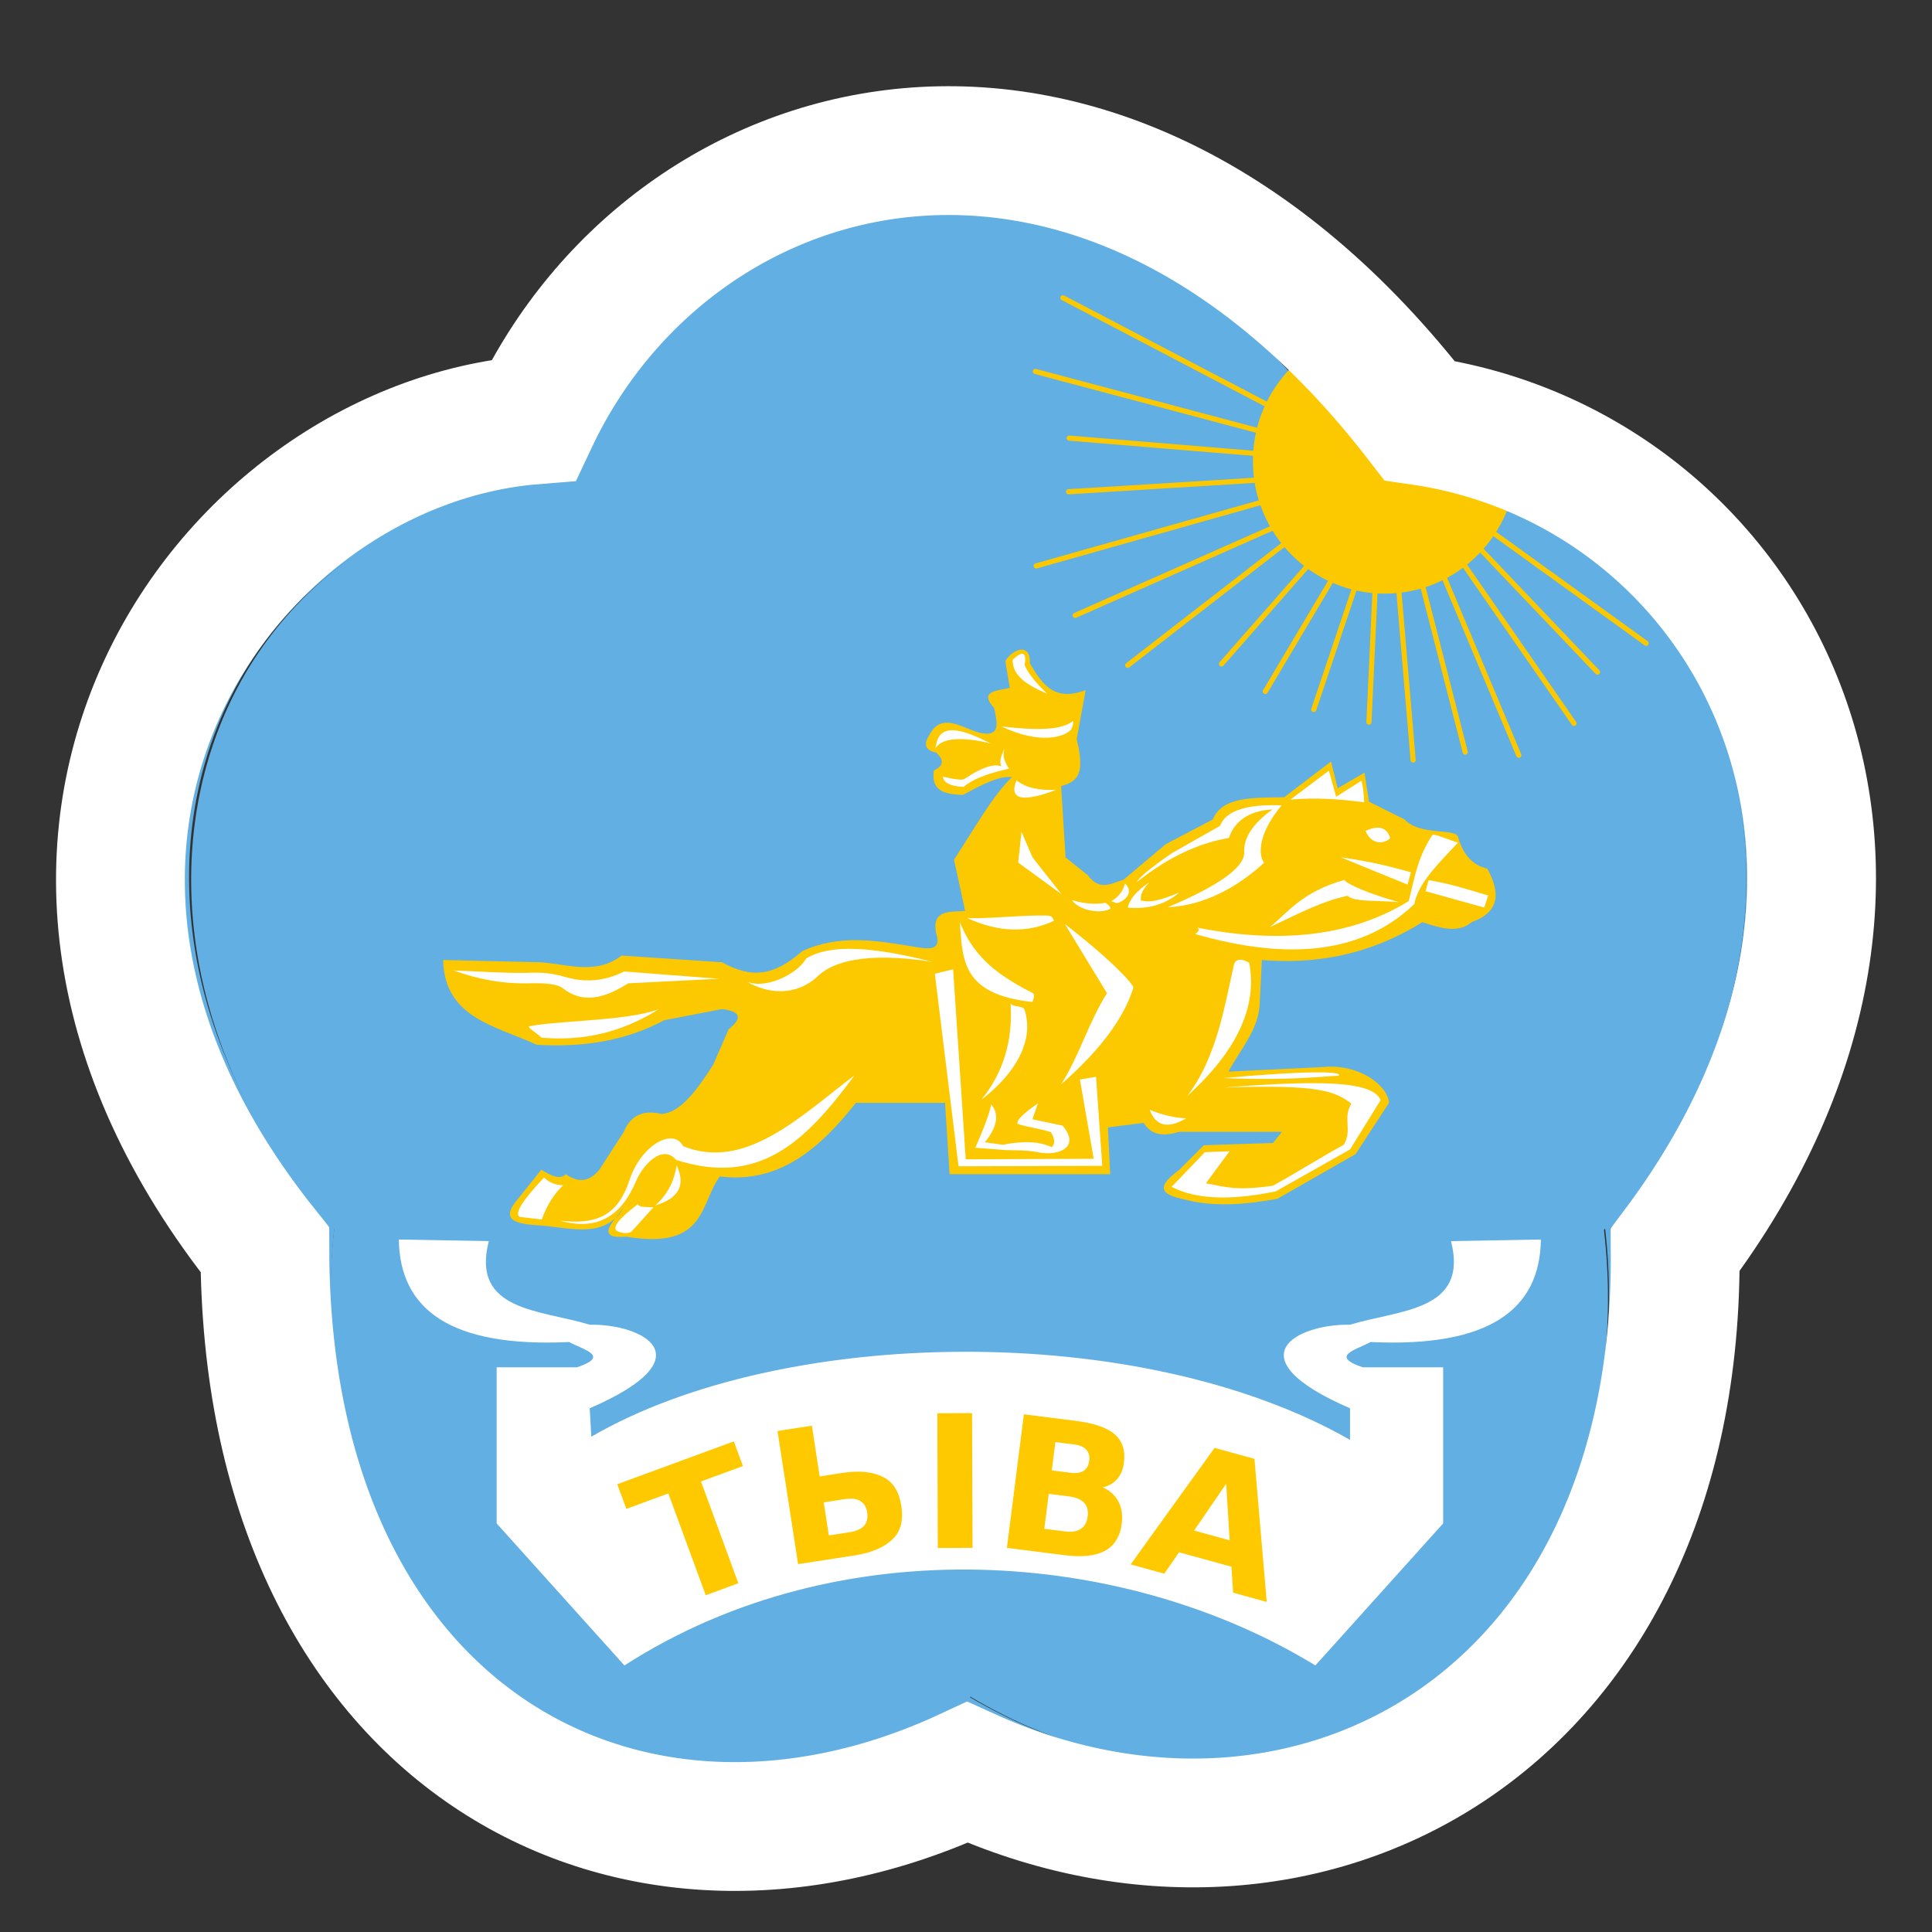 <svg width="30" height="30" viewBox="0 0 30 30" fill="none" xmlns="http://www.w3.org/2000/svg">
<rect x="0" y="0" width="30" height="30" fill="#333333" stroke="none"/>
<g clip-path="url(#clip0_713_29237)">
<path fill-rule="evenodd" clip-rule="evenodd" d="M5.189 19.08C4.533 25.082 9.738 29.5 15.068 26.347C20.397 29.5 25.601 25.064 24.906 19.098C28.913 14.651 27.364 7.987 21.167 7.402C18.13 2.184 11.383 1.685 8.949 7.417C2.763 8.009 1.141 14.633 5.189 19.08Z" fill="#61AFE3"/>
<path fill-rule="evenodd" clip-rule="evenodd" d="M5.155 19.046C4.498 25.048 9.688 29.529 15.018 26.376C20.347 29.529 25.658 25.031 24.963 19.064C28.971 14.617 27.364 7.987 21.167 7.402C18.129 2.184 11.383 1.685 8.949 7.417C2.71 7.99 1.027 14.57 5.155 19.046Z" stroke="#61AFE3" stroke-width="0.08"/>
<path fill-rule="evenodd" clip-rule="evenodd" d="M11.177 18.268C12.101 18.383 12.731 17.833 13.29 17.125H14.675L14.745 18.233H17.239L17.204 17.506L17.758 17.436C17.889 17.645 18.09 17.641 18.312 17.575H19.906L19.767 17.748L18.694 17.783L18.312 18.164C18.068 18.348 17.908 18.521 18.347 18.614C18.844 18.753 19.34 18.704 19.837 18.614L21.049 17.921L21.569 17.125C21.546 16.845 21.091 16.509 20.53 16.57L19.075 16.64C19.259 16.299 19.542 15.983 19.56 15.6L19.594 14.907C20.603 14.989 21.403 14.744 22.088 14.319C22.375 14.418 22.654 14.492 22.85 14.319C23.283 14.167 23.306 13.869 23.093 13.487C22.874 13.44 22.723 13.28 22.642 13.002C22.616 12.852 22.054 12.987 21.811 12.725L21.257 12.448L21.188 11.998L20.772 12.24L20.668 11.825L19.941 12.379C19.481 12.391 18.981 12.357 18.832 12.725L18.105 13.106L17.447 13.66C17.262 13.715 17.077 13.843 16.892 13.591L16.546 13.314L16.477 12.206C16.759 12.131 16.844 11.99 16.719 11.478L16.858 10.716C16.359 10.907 16.174 10.606 15.992 10.3C16.009 9.977 15.722 10.069 15.611 10.266L15.68 10.681C15.484 10.728 15.193 10.727 15.437 10.993C15.483 11.219 15.552 11.462 15.195 11.374C14.923 11.295 14.619 11.057 14.433 11.409C14.348 11.541 14.346 11.646 14.537 11.686C14.664 11.801 14.652 11.894 14.502 11.963C14.45 12.292 14.686 12.333 14.952 12.344C15.237 12.19 15.52 12.04 15.714 12.067C15.414 12.354 15.114 12.893 14.814 13.349L14.987 14.145C14.75 14.162 14.463 14.121 14.537 14.492C14.628 14.768 14.416 14.741 14.19 14.7C13.613 14.605 13.036 14.503 12.458 14.769C12.008 15.165 11.662 15.191 11.211 14.942L9.652 14.838C9.248 15.146 8.809 14.969 8.388 14.942L6.881 14.907C6.901 15.811 7.706 15.93 8.336 16.224C9.036 16.264 9.703 16.171 10.311 15.843L11.211 15.669C11.5 15.704 11.535 15.808 11.315 15.981L11.073 16.536C10.824 16.923 10.57 17.274 10.276 17.298C9.987 17.228 9.791 17.321 9.687 17.575L9.306 18.164C9.156 18.349 8.983 18.372 8.786 18.233C8.689 18.328 8.548 18.249 8.405 18.164L7.99 18.683C7.777 18.975 8.075 19.01 8.405 19.03C8.877 19.069 9.391 19.238 9.687 18.753C9.507 18.979 9.236 19.243 9.722 19.203C10.971 19.412 10.863 18.696 11.177 18.268V18.268Z" fill="#FCC900"/>
<path fill-rule="evenodd" clip-rule="evenodd" d="M9.696 25.861L7.712 23.656V21.231H8.961C9.489 21.053 9.046 20.956 8.839 20.839C6.996 20.926 6.208 20.335 6.193 19.247L7.59 19.272C7.31 20.365 8.393 20.336 9.157 20.57C9.98 20.556 10.988 21.075 9.157 21.868L9.182 22.309C12.14 20.587 17.711 20.498 20.963 22.358V21.868C19.133 21.075 20.141 20.556 20.963 20.57C21.728 20.336 22.811 20.365 22.531 19.272L23.927 19.247C23.913 20.335 23.125 20.926 21.282 20.839C21.074 20.956 20.631 21.053 21.16 21.231H22.409V23.656L20.425 25.861C17.472 24.053 13.049 23.705 9.696 25.861V25.861Z" fill="white"/>
<path fill-rule="evenodd" clip-rule="evenodd" d="M9.585 23.047L11.395 22.382L11.536 22.765L10.885 23.004L11.465 24.584L10.959 24.771L10.378 23.19L9.726 23.43L9.585 23.047ZM13.183 23.794C13.295 23.777 13.372 23.743 13.416 23.694C13.462 23.641 13.479 23.571 13.466 23.485C13.453 23.401 13.416 23.341 13.355 23.305C13.3 23.271 13.216 23.263 13.104 23.28L12.791 23.329L12.87 23.842L13.183 23.794M13.996 23.386C14.03 23.606 13.987 23.775 13.867 23.894C13.736 24.025 13.539 24.11 13.278 24.151L12.393 24.288L12.073 22.221L12.607 22.138L12.728 22.926L13.08 22.871C13.341 22.831 13.554 22.853 13.72 22.938C13.87 23.015 13.962 23.165 13.996 23.386ZM14.555 21.945L15.094 21.943L15.102 24.035L14.562 24.037L14.555 21.945ZM16.628 22.87C16.712 22.88 16.778 22.87 16.827 22.838C16.875 22.807 16.904 22.755 16.913 22.683C16.922 22.611 16.907 22.555 16.868 22.512C16.829 22.468 16.768 22.441 16.684 22.43L16.388 22.393L16.332 22.832L16.628 22.87ZM16.53 23.779C16.638 23.793 16.721 23.781 16.781 23.742C16.841 23.704 16.877 23.639 16.889 23.547C16.901 23.457 16.882 23.386 16.834 23.335C16.786 23.283 16.708 23.25 16.599 23.236L16.285 23.196L16.216 23.739L16.53 23.779M17.123 23.096C17.233 23.144 17.315 23.217 17.366 23.315C17.418 23.413 17.435 23.527 17.419 23.658C17.393 23.858 17.306 23.999 17.159 24.08C17.011 24.161 16.799 24.184 16.523 24.148L15.635 24.035L15.899 21.961L16.702 22.063C16.99 22.099 17.193 22.17 17.311 22.273C17.429 22.377 17.477 22.524 17.452 22.716C17.439 22.817 17.405 22.9 17.349 22.965C17.292 23.03 17.217 23.074 17.123 23.096ZM19.122 24.328L18.309 24.104L18.079 24.436L17.557 24.292L18.86 22.482L19.479 22.653L19.67 24.875L19.148 24.731L19.122 24.328M18.542 23.766L19.094 23.918L19.04 23.04L18.542 23.766Z" fill="#FFC900"/>
<path fill-rule="evenodd" clip-rule="evenodd" d="M23.549 7.159C23.549 8.296 22.632 9.218 21.502 9.218C20.372 9.218 19.455 8.296 19.455 7.159C19.455 6.022 20.372 5.1 21.502 5.1L21.576 7.122L23.549 7.159Z" fill="#FCC900"/>
<path d="M16.505 4.624L20.669 6.804M16.077 5.768L20.62 6.975M16.603 6.803L20.474 7.122H20.498M16.593 7.636L20.547 7.392M16.089 8.788L20.253 7.612M16.695 9.556L20.474 7.882M17.51 10.331L20.767 7.808M18.968 10.309L21.012 7.98M19.648 10.737L21.184 8.151M20.4 11.017L21.306 8.323M21.257 11.213L21.38 8.568M24.806 10.436L22.654 8.176M25.562 9.989L22.948 8.102M24.441 11.233L22.458 8.372M23.584 11.727L22.237 8.519M22.752 11.678L21.968 8.617M21.943 11.801L21.674 8.617" stroke="#FCC900" stroke-width="0.08" stroke-linecap="round"/>
<path fill-rule="evenodd" clip-rule="evenodd" d="M8.285 6.521C10.472 1.887 17.056 0.071 22.043 6.531C27.184 7.269 30.522 13.408 26.012 19.406C26.081 26.829 20.219 29.888 15.022 27.521C9.722 29.991 4.125 26.942 4.113 19.406C-0.942 13.088 3.466 6.907 8.285 6.521Z" stroke="#FFC900" stroke-width="0.08"/>
<path fill-rule="evenodd" clip-rule="evenodd" d="M8.285 6.521C10.472 1.887 17.056 0.071 22.043 6.531C27.184 7.269 30.522 13.408 26.012 19.406C26.081 26.829 20.219 29.888 15.022 27.521C9.722 29.991 4.125 26.942 4.113 19.406C-0.942 13.088 3.466 6.907 8.285 6.521Z" stroke="white" stroke-width="2"/>
<path fill-rule="evenodd" clip-rule="evenodd" d="M11.164 15.198C10.673 15.16 10.182 15.123 9.691 15.085C9.372 15.245 9.072 15.257 8.776 15.17C8.505 15.089 8.306 15.104 8.188 15.106C7.808 15.113 7.428 15.082 7.048 15.07C7.437 15.212 7.822 15.279 8.203 15.269C8.467 15.262 8.653 15.278 8.741 15.347C9.053 15.591 9.39 15.501 9.754 15.269C10.224 15.245 10.694 15.222 11.164 15.198Z" fill="white"/>
<path fill-rule="evenodd" clip-rule="evenodd" d="M8.448 18.285C8.106 18.647 7.981 18.851 8.073 18.897C8.186 18.91 8.3 18.923 8.413 18.936C8.491 18.717 8.601 18.54 8.745 18.405C8.627 18.403 8.528 18.363 8.448 18.285V18.285Z" fill="white"/>
<path fill-rule="evenodd" clip-rule="evenodd" d="M9.905 18.697C9.517 18.996 9.503 19.096 9.619 19.131C9.718 19.16 9.759 19.144 9.801 19.129C9.928 18.993 10.019 18.884 10.146 18.748C10.014 18.744 9.905 18.741 9.905 18.697V18.697Z" fill="white"/>
<path fill-rule="evenodd" clip-rule="evenodd" d="M13.269 16.697C12.485 17.765 11.767 18.417 10.498 18.011C10.273 17.747 9.967 18.123 9.881 18.331C9.658 18.866 9.292 19.123 8.696 18.954C9.3 19.028 9.604 18.843 9.775 18.324C9.954 17.779 10.457 17.503 10.606 17.797C11.573 18.189 12.432 17.331 13.269 16.697V16.697Z" fill="white"/>
<path fill-rule="evenodd" clip-rule="evenodd" d="M10.507 18.094C10.64 18.382 10.569 18.6 10.174 18.718C10.393 18.525 10.473 18.306 10.507 18.094V18.094Z" fill="white"/>
<path fill-rule="evenodd" clip-rule="evenodd" d="M19.004 16.74C20.325 16.62 20.875 16.636 20.783 16.705C20.629 16.702 20.114 16.785 19.004 16.74Z" fill="white"/>
<path fill-rule="evenodd" clip-rule="evenodd" d="M18.997 16.888C20.518 16.834 20.728 16.951 20.985 17.136C20.843 17.356 21.006 17.558 20.864 17.777C20.491 17.98 20.138 18.208 19.765 18.412C19.188 18.494 19.031 18.431 18.725 18.374L19.093 17.876C18.965 17.881 18.838 17.886 18.71 17.891C18.538 18.07 18.366 18.25 18.193 18.429C18.562 18.623 19.1 18.646 19.809 18.5C20.194 18.283 20.579 18.065 20.964 17.848C21.122 17.593 21.28 17.338 21.438 17.083C21.318 16.785 20.507 16.77 18.997 16.888V16.888Z" fill="white"/>
<path fill-rule="evenodd" clip-rule="evenodd" d="M17.853 17.232C17.948 17.497 18.145 17.526 18.42 17.366C18.231 17.357 18.042 17.312 17.853 17.232Z" fill="white"/>
<path fill-rule="evenodd" clip-rule="evenodd" d="M18.434 17.019C19.212 16.318 19.527 15.623 19.398 14.95C19.275 14.878 19.183 14.888 19.16 14.983C19.024 15.564 18.905 16.41 18.434 17.019V17.019Z" fill="white"/>
<path fill-rule="evenodd" clip-rule="evenodd" d="M21.182 12.458C21.173 12.258 21.163 12.219 21.141 12.122L20.748 12.372L20.635 11.967C20.436 12.117 20.237 12.266 20.037 12.416C20.428 12.382 20.798 12.407 21.182 12.458Z" fill="white"/>
<path fill-rule="evenodd" clip-rule="evenodd" d="M18.593 14.405C18.63 14.429 18.619 14.462 18.56 14.504C20.043 14.93 21.179 14.792 21.963 14.036C21.975 13.991 21.974 13.957 21.961 13.936C21.082 14.518 19.959 14.674 18.593 14.405Z" fill="white"/>
<path fill-rule="evenodd" clip-rule="evenodd" d="M21.972 13.986C22.067 13.665 22.343 13.404 22.639 13.083C22.549 13.062 22.287 12.947 22.245 12.963C22.002 13.318 21.954 13.696 21.875 13.991C21.91 14.014 21.942 14.013 21.972 13.986Z" fill="white"/>
<path fill-rule="evenodd" clip-rule="evenodd" d="M22.183 13.666C22.556 13.731 22.78 13.809 23.108 13.905C23.096 13.941 23.06 14.057 23.048 14.093L22.136 13.839L22.183 13.666V13.666Z" fill="white"/>
<path fill-rule="evenodd" clip-rule="evenodd" d="M19.717 14.397C20.229 14.156 20.52 13.998 20.928 13.909C21.013 14.005 21.316 13.977 21.722 14.008C21.275 13.885 20.915 13.73 20.875 13.664C20.214 13.846 19.981 14.187 19.717 14.397V14.397Z" fill="white"/>
<path fill-rule="evenodd" clip-rule="evenodd" d="M21.205 12.902C21.408 12.808 21.535 12.846 21.587 13.016C21.487 13.112 21.29 13.117 21.205 12.902Z" fill="white"/>
<path fill-rule="evenodd" clip-rule="evenodd" d="M17.655 13.696C17.683 13.627 17.863 13.479 18.193 13.25C18.444 13.108 18.694 12.966 18.944 12.824C19.032 12.591 19.351 12.484 19.901 12.505C19.563 12.909 19.522 13.249 19.628 13.398C19.099 13.885 18.552 14.072 18.137 14.086C18.923 13.753 19.318 13.472 19.32 13.242C19.306 13.013 19.452 12.789 19.759 12.569C19.377 12.588 19.163 12.767 19.082 13.012C18.665 13.081 18.177 13.278 17.655 13.696V13.696Z" fill="white"/>
<path fill-rule="evenodd" clip-rule="evenodd" d="M17.844 13.704C17.653 13.829 17.542 13.958 17.512 14.093C17.824 14.123 18.092 14.046 18.314 13.859C17.957 14.008 17.828 14.012 17.712 13.981C17.721 13.922 17.693 13.867 17.844 13.704V13.704Z" fill="white"/>
<path fill-rule="evenodd" clip-rule="evenodd" d="M17.019 16.72L17.116 18.103L14.884 18.11L14.516 15.12L14.8 15.051L14.996 18.002L16.983 17.993L16.769 16.763L17.019 16.72V16.72Z" fill="white"/>
<path fill-rule="evenodd" clip-rule="evenodd" d="M14.48 14.936C13.545 14.697 12.889 14.657 12.52 14.882C12.379 15.129 11.882 15.368 11.596 15.241C11.901 15.425 12.351 15.489 12.709 15.149C12.931 14.938 13.441 14.773 14.48 14.936Z" fill="white"/>
<path fill-rule="evenodd" clip-rule="evenodd" d="M8.404 16.112C9.062 16.172 9.669 16.025 10.225 15.673C9.718 15.853 8.801 15.838 8.225 15.933C8.16 15.944 8.361 16.055 8.404 16.112Z" fill="white"/>
<path fill-rule="evenodd" clip-rule="evenodd" d="M21.909 13.545C21.29 13.366 20.915 13.331 20.819 13.312C21.165 13.453 21.51 13.595 21.856 13.736C21.867 13.694 21.897 13.588 21.909 13.545Z" fill="white"/>
<path fill-rule="evenodd" clip-rule="evenodd" d="M15.549 11.279C16.139 11.563 16.528 11.449 16.634 11.326C16.662 11.262 16.672 11.218 16.662 11.195C16.504 11.322 16.188 11.356 15.549 11.279Z" fill="white"/>
<path fill-rule="evenodd" clip-rule="evenodd" d="M15.725 10.243C15.882 10.098 15.944 10.126 15.911 10.327C15.956 10.444 16.073 10.593 16.263 10.774C15.948 10.637 15.718 10.496 15.725 10.243Z" fill="white"/>
<path fill-rule="evenodd" clip-rule="evenodd" d="M15.382 11.544C14.762 11.223 14.562 11.3 14.526 11.625C14.623 11.432 15.021 11.454 15.382 11.544Z" fill="white"/>
<path fill-rule="evenodd" clip-rule="evenodd" d="M14.905 14.319C14.947 14.898 14.928 15.441 16.032 15.559C16.051 15.493 16.08 15.442 16.026 15.415C15.393 15.095 15.095 14.792 14.905 14.319Z" fill="white"/>
<path fill-rule="evenodd" clip-rule="evenodd" d="M15.239 17.076C15.753 16.686 16.072 16.161 15.907 15.674C15.886 15.614 15.723 15.642 15.692 15.581C15.73 16.159 15.579 16.658 15.239 17.076Z" fill="white"/>
<path fill-rule="evenodd" clip-rule="evenodd" d="M16.535 14.348C17.298 14.938 17.602 15.292 17.599 15.335L17.189 15.422L16.535 14.348Z" fill="white"/>
<path fill-rule="evenodd" clip-rule="evenodd" d="M17.189 15.422C16.891 15.898 16.777 16.359 16.479 16.835C17.018 16.365 17.441 15.854 17.599 15.335C17.53 15.299 17.221 15.349 17.189 15.422V15.422Z" fill="white"/>
<path fill-rule="evenodd" clip-rule="evenodd" d="M15.392 17.149C15.356 17.323 15.259 17.561 15.145 17.822C15.28 17.832 15.416 17.843 15.552 17.853C15.61 17.868 15.91 17.847 16.125 17.893C16.417 17.955 16.791 17.826 16.5 17.479C16.365 17.449 16.167 17.409 16.032 17.38L16.118 17.132C15.935 17.26 15.78 17.384 15.8 17.451C15.949 17.503 16.171 17.529 16.319 17.581C16.381 17.683 16.385 17.76 16.333 17.814C16.144 17.724 15.89 17.711 15.573 17.776C15.48 17.763 15.386 17.75 15.293 17.737C15.465 17.522 15.534 17.322 15.392 17.149V17.149Z" fill="white"/>
<path fill-rule="evenodd" clip-rule="evenodd" d="M16.034 13.315L15.862 12.916L15.81 13.394L16.034 13.315V13.315Z" fill="white"/>
<path fill-rule="evenodd" clip-rule="evenodd" d="M15.81 13.394C16.034 13.557 16.258 13.721 16.482 13.884L16.034 13.315C16.017 13.259 15.852 13.327 15.81 13.394V13.394Z" fill="white"/>
<path fill-rule="evenodd" clip-rule="evenodd" d="M16.645 13.976C16.83 14.033 17.003 14.047 17.165 14.019C17.2 14.037 17.268 14.101 17.23 14.118C17.065 14.195 16.747 14.131 16.645 13.976Z" fill="white"/>
<path fill-rule="evenodd" clip-rule="evenodd" d="M17.246 13.997C17.287 13.988 17.32 14.034 17.352 14.023C17.527 13.963 17.587 13.819 17.469 13.721C17.435 13.846 17.361 13.938 17.246 13.997Z" fill="white"/>
<path fill-rule="evenodd" clip-rule="evenodd" d="M15.019 14.256C15.505 14.478 15.954 14.492 16.365 14.298C16.343 14.246 16.334 14.219 16.26 14.217C15.885 14.205 15.394 14.268 15.019 14.256Z" fill="white"/>
<path fill-rule="evenodd" clip-rule="evenodd" d="M15.599 11.625C15.566 11.719 15.589 11.823 15.669 11.936C15.324 12.012 15.089 12.106 14.965 12.219C14.762 12.211 14.654 12.158 14.64 12.06C14.834 12.105 14.947 12.117 14.976 12.096C15.233 11.921 15.424 11.855 15.549 11.898C15.518 11.837 15.535 11.747 15.599 11.625Z" fill="white"/>
<path fill-rule="evenodd" clip-rule="evenodd" d="M15.784 12.116C15.919 12.227 16.124 12.277 16.401 12.265C15.869 12.465 15.664 12.416 15.784 12.116Z" fill="white"/>
</g>
<defs>
<clipPath id="clip0_713_29237">
<rect width="30" height="30" fill="white"/>
</clipPath>
</defs>
</svg>
